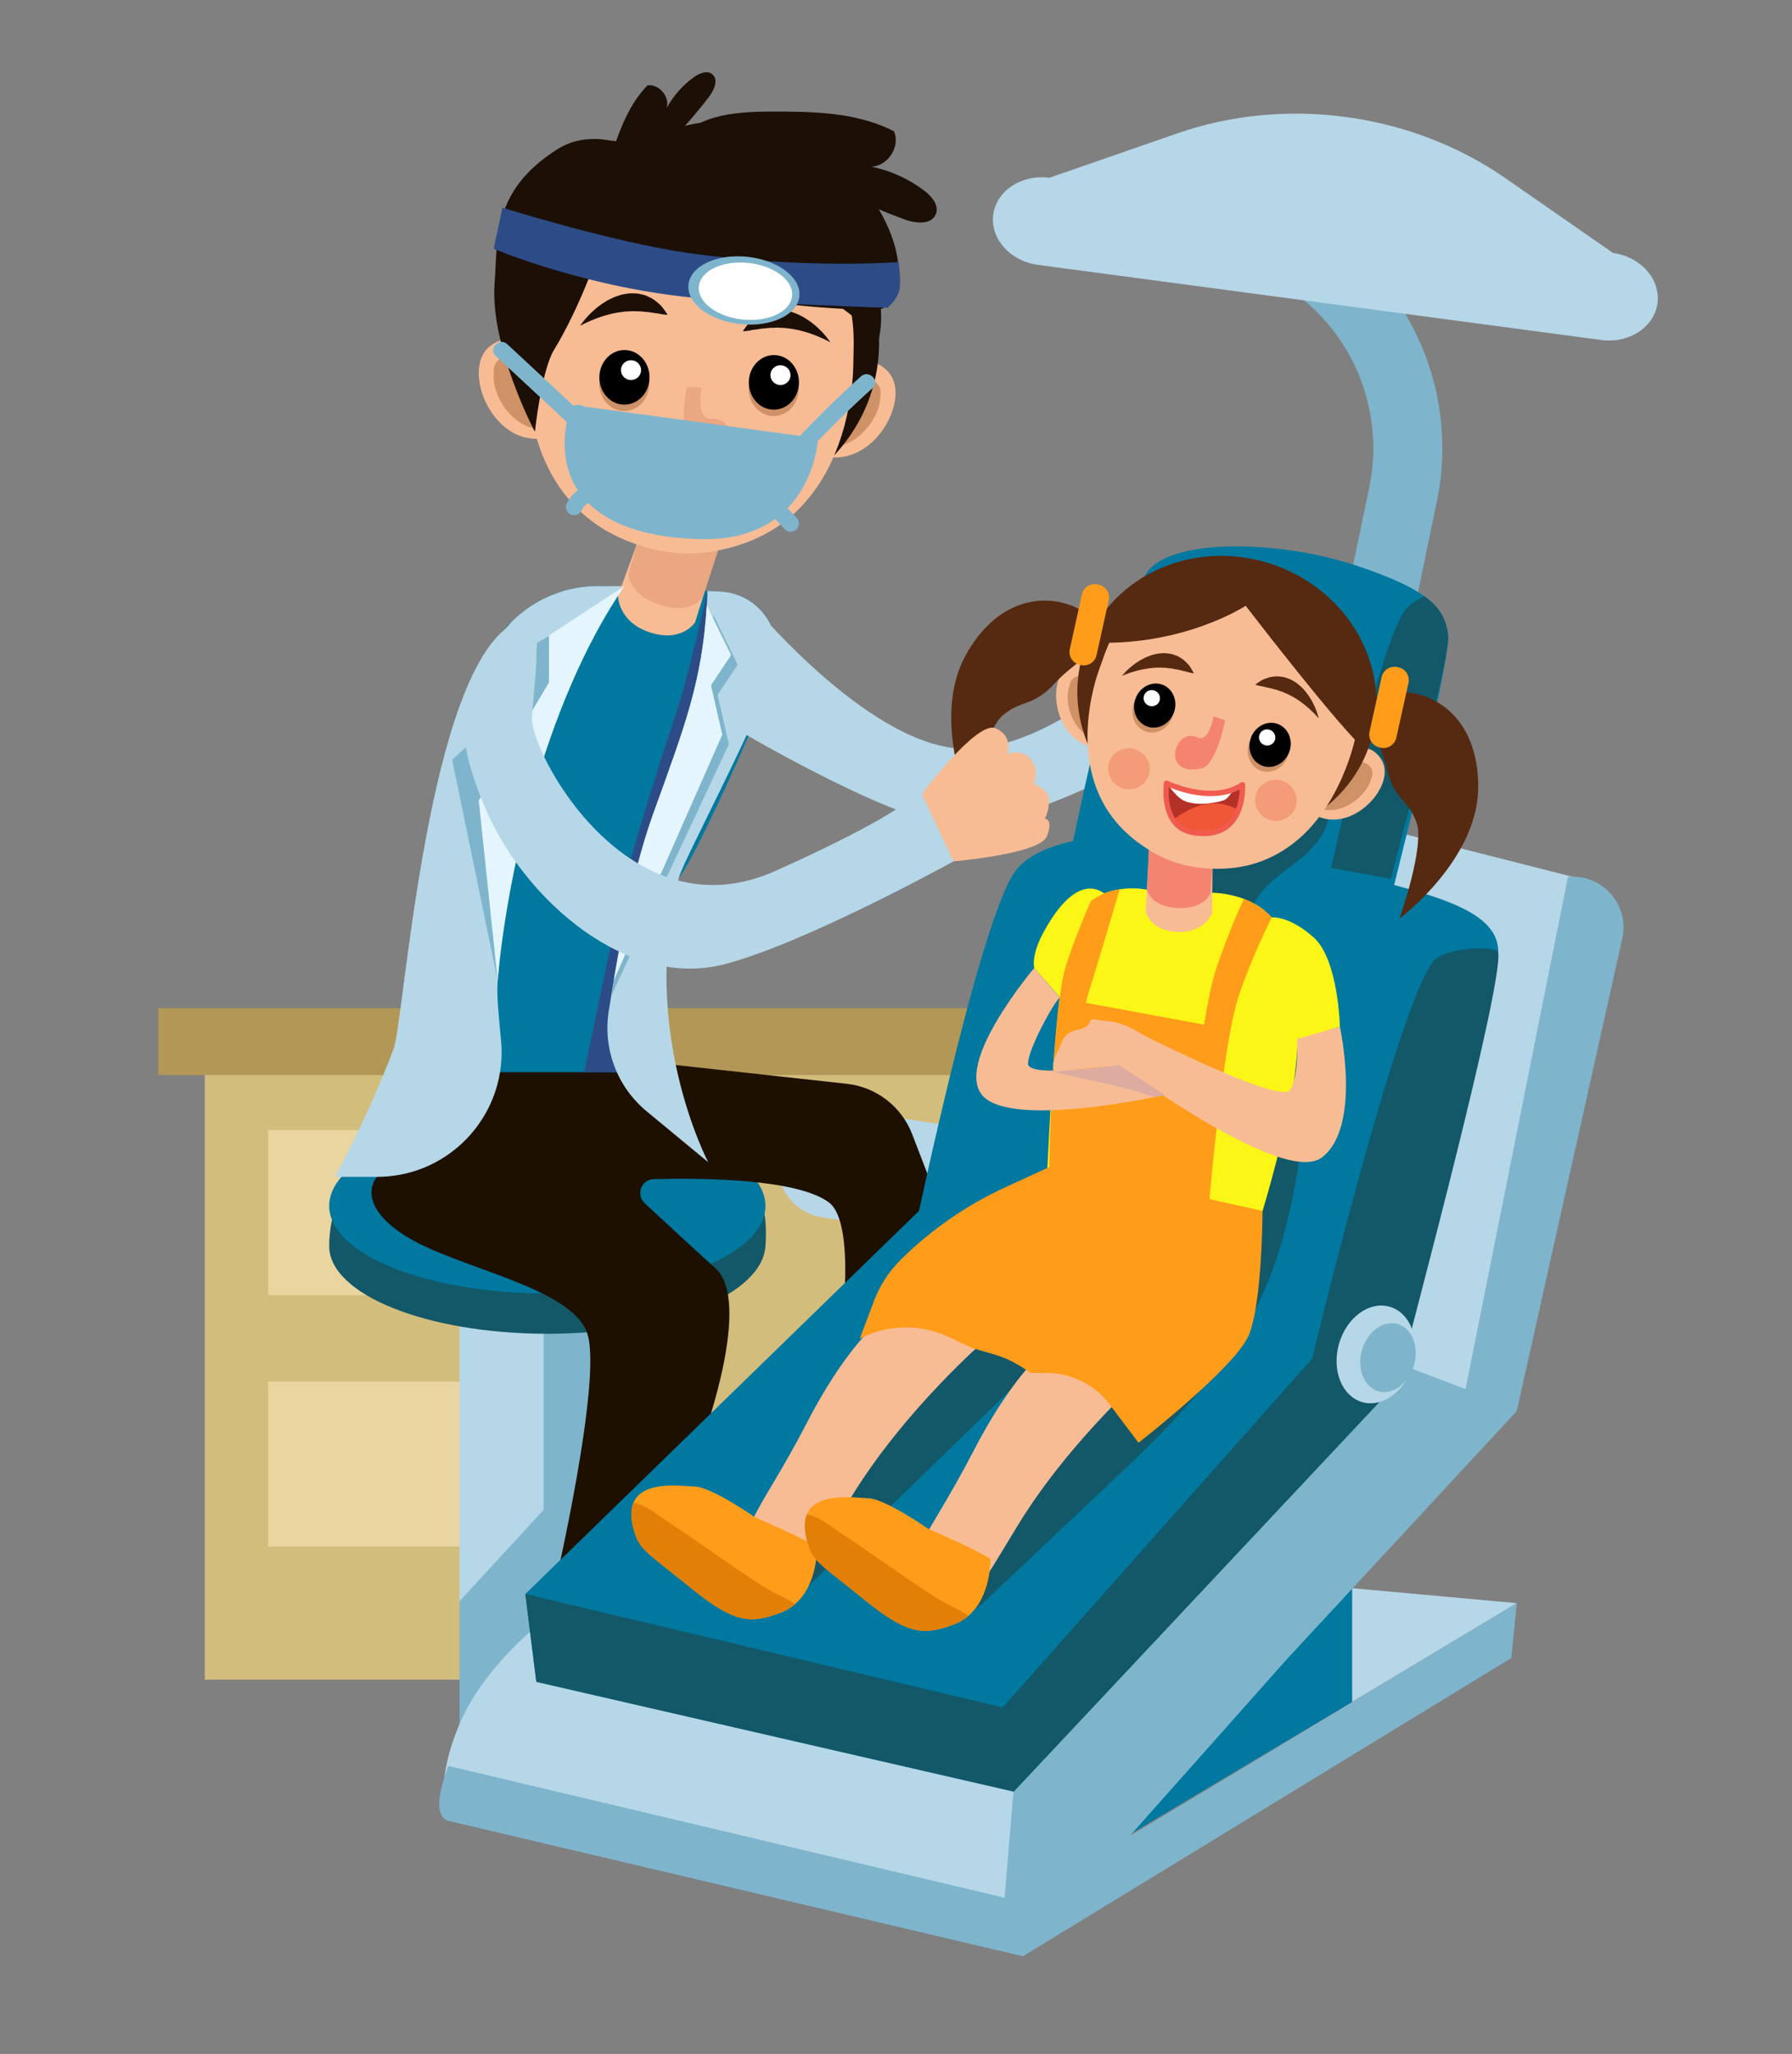 <?xml version="1.0" encoding="utf-8"?>
<!-- Generator: Adobe Illustrator 23.1.1, SVG Export Plug-In . SVG Version: 6.00 Build 0)  -->
<svg version="1.1" xmlns="http://www.w3.org/2000/svg" xmlns:xlink="http://www.w3.org/1999/xlink" x="0px" y="0px"
	 viewBox="0 0 342.154 392.097" style="enable-background:new 0 0 342.154 392.097;" xml:space="preserve">
<rect x="0" y="0" width="342.154" height="392.097" fill="#808080" stroke="none"/>
<style type="text/css">
	.st0{fill:#D3BD7D;}
	.st1{fill:#EAD5A0;}
	.st2{fill:#B29756;}
	.st3{fill:#7EB5CC;}
	.st4{fill:#B6D7E7;}
	.st5{fill:#00789F;}
	.st6{fill:#135868;}
	.st7{fill:#1D1001;}
	.st8{fill:#2D4C87;}
	.st9{fill:#F8BC95;}
	.st10{fill:#CF9166;}
	.st11{fill:#EAA781;}
	.st12{fill:#1C0F06;}
	.st13{fill:#FFFFFF;}
	.st14{fill:#E4F5FD;}
	.st15{fill:#FCF617;}
	.st16{fill:#F48470;}
	.st17{fill:#562911;}
	.st18{fill:#B43128;}
	.st19{fill:#F05736;}
	.st20{fill:#F05B4E;}
	.st21{fill:#F49B77;}
	.st22{fill:#FF9C1A;}
	.st23{fill:#DDAB9F;}
	.st24{fill:#E27F07;}
</style>
<g id="BACKGROUND">
</g>
<g id="OBJECTS">
	<g>
		<g id="XMLID_131_">
			<rect id="XMLID_126_" x="39.095" y="194.65" class="st0" width="190" height="126"/>
			<rect id="XMLID_128_" x="51.193" y="215.74" class="st1" width="67.497" height="31.498"/>
			<rect id="XMLID_133_" x="51.193" y="263.738" class="st1" width="67.497" height="31.498"/>
			<rect id="XMLID_130_" x="30.194" y="192.457" class="st2" width="198.902" height="12.775"/>
		</g>
		<g id="XMLID_124_">
			<g id="XMLID_123_">
				<path id="XMLID_125_" class="st3" d="M260.695,162.979c0.031-0.258,0.028-0.445,0.028-0.557h-13.176
					c0-1.158,0-2.6,13.898-69.415c2.106-10.122-0.177-20.721-6.261-29.08
					c-6.084-8.358-15.468-13.786-25.747-14.893l-13.652-1.47l1.41-13.101l13.652,1.47
					c13.969,1.504,26.723,8.882,34.99,20.239c8.268,11.358,11.37,25.762,8.509,39.517
					C262.469,152.783,260.843,161.767,260.695,162.979z"/>
			</g>
			<g id="XMLID_222_">
				<polygon id="XMLID_224_" class="st4" points="243.499,301.852 289.601,306.043 258.168,324.903 				"/>
				<polygon id="XMLID_223_" class="st5" points="258.168,300.804 258.168,324.903 208.922,354.24 				"/>
				<path id="XMLID_174_" class="st4" d="M242.943,245.409l-85.942-13.016
					c-5.438-0.824-9.213-5.947-8.39-11.385l0.143-0.945
					c0.824-5.438,5.947-9.213,11.385-8.39l85.942,13.016
					c5.438,0.824,9.213,5.947,8.39,11.385l-0.143,0.945
					C253.504,242.457,248.38,246.232,242.943,245.409z"/>
				<g id="XMLID_221_">
					<g id="XMLID_99_">
						<g id="XMLID_173_">
							<g id="XMLID_201_">
								<rect id="XMLID_198_" x="87.73" y="244.922" class="st4" width="34.227" height="88.712"/>
								<polygon id="XMLID_199_" class="st3" points="121.957,333.634 87.73,342.016 87.73,305.693 
									103.796,288.231 103.796,244.922 121.957,244.922 								"/>
								<g id="XMLID_200_">
									<g id="XMLID_195_">
										<path id="XMLID_96_" class="st6" d="M146.152,237.895c-0.642,9.213-18.646,16.723-41.647,16.723
											s-41.647-7.487-41.647-16.723c0-9.236,5.314-26.502,41.647-16.723
											C126.715,227.151,147.802,214.187,146.152,237.895z"/>
										<ellipse id="XMLID_197_" class="st5" cx="104.505" cy="230.212" rx="41.647" ry="16.723"/>
									</g>
									<g id="XMLID_93_">
										<path id="XMLID_89_" class="st7" d="M82.142,208.599l-10.174,16.062c0,0-4.495,4.893,5.284,11.18
											c9.779,6.287,32.132,9.779,34.926,18.86c2.794,9.081-6.287,48.198-6.287,48.198
											l28.639-29.338c0,0,9.081-25.147,2.095-31.433c-4.102-3.692-9.651-8.83-13.531-12.442
											c-1.741-1.62-0.636-4.529,1.741-4.59c9.64-0.247,27.445-0.041,33.444,4.459
											c4.505,3.379,2.794,19.558,2.794,19.558l20.257-13.97l-7.16-18.617
											c-2.038-5.297-6.862-9.014-12.504-9.632l-41.805-4.581l-32.83-2.096L82.142,208.599z"/>
										<g id="XMLID_17_">
											<g id="XMLID_145_">
												<g id="XMLID_136_">
													<g id="XMLID_32_">
														<g id="XMLID_2_">
															<path id="XMLID_186_" class="st5" d="M147.995,126.736c-1.907,8.372-3.521,9.734-4.38,12.007
																c-1.593,4.191-11.536,26.121-13.967,28.741
																c-2.441,2.619-6.15,37.196-6.15,37.196H74.818c0,0,7.114-2.756,7.324-5.511
																c1.98-5.176,1.467-8.979,2.619-14.145c4.348-19.562,7.796-60.342,11.452-64.721
																c0.555-0.671,1.142-1.299,1.76-1.897c0.618-0.597,1.268-1.152,1.938-1.666
																c1.844-1.425,3.877-2.556,6.035-3.363c0.22-0.084,0.44-0.168,0.66-0.241
																c0.932-0.325,1.875-0.587,2.839-0.775c0.597-0.126,1.194-0.23,1.802-0.293
																c1.289-0.178,2.609-0.23,3.929-0.168l3.898,0.178l18.389,0.838
																C144.516,113.241,149.556,119.853,147.995,126.736z"/>
															<path id="XMLID_5_" class="st8" d="M135.058,112.806L135.058,112.806
																c0,0-3.372,15.654-6.265,24.298c-2.893,8.644-6.837,21.217-8.794,28.552
																c-1.957,7.334-8.449,39.03-8.449,39.03h9.203l7.636-46.706l10.973-25.853
																l1.47-16.062L135.058,112.806z"/>
															<path id="XMLID_187_" class="st4" d="M119.223,111.879
																c-0.052,0.063-0.105,0.126-0.147,0.199c-1.394,1.813-4.264,5.951-5.417,7.649
																c-15.853,23.177-17.047,49.151-18.64,67.456v0.01
																c-0.23,2.714,0.22,6.852,0.65,11.442c0.199,2.064,0.115,4.097-0.199,6.046
																c-1.813,11.232-11.547,19.981-23.502,19.981h-7.984c0,0,6.171-11.253,11.148-24.361
																c1.98-5.176,5.962-67.141,21.081-79.998c0.663-0.564,1.142-1.299,1.76-1.897
																c0.618-0.587,1.268-1.152,1.938-1.666c1.844-1.425,3.877-2.556,6.035-3.363
																c0.22-0.084,0.44-0.168,0.66-0.241c0.932-0.325,1.875-0.587,2.839-0.775
																c0.597-0.126,1.194-0.23,1.802-0.293c1.289-0.178,2.609-0.23,3.929-0.168
																L119.223,111.879z"/>
															<path id="XMLID_4_" class="st3" d="M114.079,116.065l-0.419,3.657
																c-15.853,23.177-17.044,49.161-18.637,67.466l-8.69-42.154l15.052-13.693
																l1.174-8.623L114.079,116.065z"/>
															<path id="XMLID_29_" class="st4" d="M147.988,126.731
																c-1.897,8.382-17.436,37.295-18.347,40.759
																c-7.684,29.235,5.588,54.381,5.588,54.381l-11.762-9.722
																c-5.619-4.645-8.377-11.907-7.239-19.108c0.305-1.931,0.622-3.887,0.954-5.854
																c1.865-11.075,4.191-22.548,7.607-32.02
																c6.056-16.775,9.262-25.084,10.163-39.606c0.052-0.66,0.084-1.341,0.115-2.033
																c0.01-0.251,0-0.492-0.01-0.723l2.41,0.115
																C144.52,113.236,149.559,119.858,147.988,126.731z"/>
															<path id="XMLID_16_" class="st4" d="M134.224,122.994l8.722-8.376
																c0,0,22.309,27.354,40.47,28.297c18.161,0.943,38.768-21.06,38.768-21.06
																l12.224,12.993c0,0-33.878,24.144-53.807,22.345
																c-11.202-1.011-39.769-17.867-39.769-17.867L134.224,122.994z"/>
															<path id="XMLID_13_" class="st3" d="M137.007,132.651l2.158,9.43l-22.464,48.016
																c1.865-11.075,5.93-23.624,9.345-33.096
																c6.056-16.775,9.262-25.084,10.164-39.606l4.642,9.493L137.007,132.651z"/>
															<g id="XMLID_18_">
																<g id="XMLID_6_">
																	<g id="XMLID_215_">
																		<g id="XMLID_8_">
																			<g id="XMLID_9_">
																				<g id="XMLID_11_">
																					<g id="XMLID_12_">
																						<g id="XMLID_71_">
																							<g id="XMLID_162_">
																								<path id="XMLID_165_" class="st9" d="M104.455,69.473c0,0-5.249-7.859-10.936-3.362
																									c-5.688,4.497,0.831,20.115,11.3,17.319L104.455,69.473z"/>
																								<path id="XMLID_164_" class="st10" d="M104.592,74.763l0.189,7.185
																									c-8.947,0.94-13.088-11.724-8.902-13.132
																									C99.264,67.677,103.026,72.289,104.592,74.763z"/>
																								<path id="XMLID_163_" class="st10" d="M94.271,71.258c0,0,0.021-0.053,0.055-0.154
																									c0.035-0.101,0.094-0.242,0.166-0.418
																									c0.157-0.343,0.422-0.839,0.882-1.174
																									c0.115-0.085,0.246-0.149,0.379-0.202c0.07-0.024,0.137-0.05,0.215-0.069
																									l0.052-0.015l0.003-0.001c-0.039,0.013-0.008,0.004-0.015,0.006
																									l0.007-0.002l0.021-0.003l0.033-0.006l0.143-0.027
																									c0.103-0.024,0.18-0.028,0.255-0.035
																									c0.074-0.008,0.157-0.012,0.25-0.011
																									c0.085-0.001,0.174-0,0.26,0.009
																									c0.091,0.006,0.18,0.008,0.271,0.028
																									c0.72,0.104,1.467,0.443,2.17,0.889c0.357,0.218,0.695,0.473,1.028,0.73
																									c0.327,0.261,0.649,0.53,0.952,0.8
																									c0.607,0.544,1.153,1.086,1.628,1.553
																									c0.942,0.965,1.569,1.607,1.569,1.607s-0.072-0.216-0.234-0.58
																									c-0.166-0.362-0.419-0.872-0.78-1.45
																									c-0.183-0.288-0.384-0.601-0.622-0.915
																									c-0.236-0.316-0.499-0.641-0.79-0.962
																									c-0.586-0.64-1.278-1.28-2.092-1.794
																									c-0.41-0.254-0.843-0.481-1.305-0.646
																									c-0.461-0.167-0.951-0.273-1.434-0.29
																									c-0.12-0.007-0.239-0.004-0.361,0.002
																									c-0.118-0.001-0.235,0.017-0.351,0.034
																									c-0.113,0.013-0.231,0.038-0.35,0.069
																									c-0.121,0.029-0.235,0.058-0.315,0.094l-0.139,0.053l-0.085,0.032
																									l-0.079,0.036c-0.104,0.044-0.199,0.1-0.292,0.158
																									c-0.18,0.123-0.339,0.26-0.467,0.407c-0.266,0.29-0.41,0.611-0.5,0.89
																									c-0.094,0.278-0.12,0.528-0.137,0.728
																									c-0.015,0.2-0.005,0.361,0.001,0.467
																									C94.266,71.203,94.271,71.258,94.271,71.258z"/>
																							</g>
																							<g id="XMLID_158_">
																								<path id="XMLID_161_" class="st9" d="M158.191,72.817c0,0,6.181-7.147,11.266-1.979
																									c5.089,5.167-3.318,19.856-13.36,15.784L158.191,72.817z"/>
																								<path id="XMLID_160_" class="st10" d="M157.398,78.05l-1.076,7.105
																									c8.758,2.044,14.438-10.009,10.458-11.925
																									C163.564,71.68,159.258,75.788,157.398,78.05z"/>
																								<path id="XMLID_159_" class="st10" d="M168.073,75.852c0,0-0.012-0.054-0.035-0.158
																									c-0.022-0.105-0.061-0.252-0.113-0.437
																									c-0.11-0.362-0.312-0.886-0.73-1.276
																									c-0.101-0.097-0.22-0.177-0.351-0.248
																									c-0.067-0.03-0.13-0.068-0.2-0.092l-0.055-0.021l-0.003-0.002
																									c0.04,0.017,0.008,0.002,0.015,0.005l-0.007-0l-0.017-0.007
																									l-0.033-0.012l-0.14-0.044c-0.096-0.036-0.175-0.049-0.249-0.065
																									c-0.073-0.02-0.154-0.033-0.245-0.043c-0.086-0.012-0.171-0.02-0.26-0.023
																									c-0.089-0.006-0.177-0.011-0.269-0.004
																									c-0.727,0.011-1.513,0.255-2.266,0.611
																									c-0.379,0.174-0.748,0.383-1.11,0.599
																									c-0.357,0.219-0.709,0.444-1.044,0.677
																									c-0.669,0.463-1.279,0.932-1.808,1.337
																									c-1.054,0.841-1.755,1.401-1.755,1.401s0.099-0.207,0.306-0.546
																									c0.204-0.338,0.521-0.815,0.954-1.344
																									c0.216-0.262,0.456-0.548,0.73-0.829
																									c0.274-0.284,0.572-0.574,0.902-0.857
																									c0.659-0.561,1.425-1.11,2.297-1.522
																									c0.435-0.2,0.899-0.371,1.378-0.478
																									c0.478-0.108,0.974-0.153,1.456-0.111
																									c0.123,0.008,0.241,0.027,0.358,0.048
																									c0.119,0.014,0.231,0.043,0.347,0.077
																									c0.109,0.026,0.222,0.065,0.338,0.112
																									c0.115,0.043,0.224,0.086,0.302,0.134l0.129,0.065l0.081,0.043
																									l0.074,0.046c0.098,0.057,0.188,0.125,0.273,0.195
																									c0.161,0.144,0.302,0.298,0.414,0.461
																									c0.226,0.322,0.329,0.658,0.383,0.943
																									c0.059,0.288,0.054,0.54,0.046,0.742
																									c-0.01,0.202-0.04,0.359-0.059,0.463
																									C168.085,75.796,168.073,75.852,168.073,75.852z"/>
																							</g>
																							<path id="XMLID_157_" class="st9" d="M125.821,92.259l13.778,4.754
																								c-0.235,0.751-7.715,24.312-6.866,21.775c0,0-2.497,3.953-8.643,1.939
																								c-6.146-2.017-6.103-7.031-6.103-7.031
																								C118.079,113.596,125.821,92.259,125.821,92.259z"/>
																							<path id="XMLID_156_" class="st11" d="M122.997,99.439l14.541,4.395
																								c0,0-3.407,10.116-3.356,10.134c0,0-2.12,3.485-8.266,1.471
																								c-6.146-2.017-5.915-6.085-5.915-6.085
																								C120.092,109.252,122.997,99.439,122.997,99.439z"/>
																							<path id="XMLID_155_" class="st10" d="M123.207,98.045l14.548,0.904
																								c0,0,0.003,2.921,0.017,5.407c0.004,0.36-4.216,0.732-4.674,0.776
																								c-3.596,0.343-7.075-0.333-10.485-1.43
																								C122.884,101.176,123.207,98.045,123.207,98.045z"/>
																							<path id="XMLID_154_" class="st12" d="M97.474,63.011
																								c-1.13,18.14,13.696,33.828,33.112,35.037
																								c19.416,1.209,36.071-12.521,37.201-30.663
																								c1.13-18.143-13.694-33.83-33.113-35.039
																								C115.258,31.138,98.602,44.866,97.474,63.011z"/>
																							<path id="XMLID_153_" class="st9" d="M101.24,62.797
																								c0.98-10.085,5.92-19.357,16.15-22.658
																								c5.203-1.681,10.812-1.865,16.241-1.438
																								c5.363,0.421,11.059,1.125,15.984,3.384
																								c8.823,4.049,13.008,12.536,13.354,21.823
																								c0.035,0.911,0.038,1.821,0.011,2.731
																								c-0.056,2.087-0.024,4.147-0.231,6.232
																								c-0.466,4.687-1.508,9.353-3.317,13.718
																								c-2.196,5.297-5.611,10.126-10.353,13.512
																								c-2.693,1.925-5.743,3.336-8.941,4.246
																								c-5.279,1.498-10.235,1.794-15.575,0.463
																								c-3.619-0.901-7.114-2.32-10.214-4.374
																								c-5.141-3.404-8.84-8.427-10.99-14.104
																								c-1.806-4.776-2.584-9.9-2.671-14.977
																								c-0.048-2.78,0.074-5.595,0.515-8.34
																								C101.216,62.942,101.232,62.871,101.24,62.797z"/>
																							<path id="XMLID_152_" class="st10" d="M123.987,73.372
																								c-0.067,2.878-2.265,5.16-4.908,5.096
																								c-2.645-0.063-4.734-2.45-4.669-5.329
																								c0.067-2.88,2.263-5.16,4.908-5.096
																								C121.963,68.105,124.052,70.492,123.987,73.372z"/>
																							<path id="XMLID_149_" d="M124.015,72.153c-0.064,2.88-2.263,5.16-4.907,5.097
																								c-2.646-0.063-4.735-2.449-4.669-5.328
																								c0.064-2.878,2.261-5.163,4.907-5.099
																								C121.989,66.889,124.081,69.275,124.015,72.153z"/>
																							<path id="XMLID_148_" class="st13" d="M122.404,70.702
																								c-0.024,1.043-0.904,1.867-1.963,1.841
																								c-1.062-0.025-1.903-0.889-1.878-1.934
																								c0.024-1.042,0.904-1.866,1.964-1.84
																								C121.586,68.792,122.427,69.659,122.404,70.702z"/>
																							<path id="XMLID_147_" class="st10" d="M152.523,74.329
																								c-0.066,2.88-2.263,5.162-4.907,5.097
																								c-2.646-0.063-4.735-2.451-4.669-5.328
																								c0.065-2.878,2.261-5.162,4.907-5.097
																								C150.497,69.065,152.589,71.449,152.523,74.329z"/>
																							<path id="XMLID_144_" d="M152.55,73.111c-0.064,2.88-2.264,5.16-4.907,5.097
																								c-2.646-0.065-4.735-2.449-4.669-5.33
																								c0.064-2.877,2.263-5.161,4.907-5.096
																								C150.525,67.847,152.617,70.234,152.55,73.111z"/>
																							<path id="XMLID_143_" class="st13" d="M150.939,71.661
																								c-0.025,1.041-0.902,1.867-1.963,1.841
																								c-1.062-0.025-1.903-0.891-1.88-1.936c0.025-1.041,0.903-1.867,1.966-1.841
																								C150.122,69.752,150.963,70.617,150.939,71.661z"/>
																							<path id="XMLID_142_" class="st11" d="M133.955,73.978c0,0-1.161,6.263,1.85,5.956
																								c5.83-0.588,4.945,11.749-3.411,6.522
																								c-3.155-1.971-1.292-12.601-1.292-12.601L133.955,73.978z"/>
																							<path id="XMLID_51_" class="st3" d="M111.546,77.609
																								c-0.405-0.28-0.991-0.398-1.545-0.294
																								c-0.551,0.096-0.977,0.393-1.122,0.776
																								c-0.145,0.39-3.107,8.591,1.46,15.523
																								c-0.996,0.656-1.745,1.602-2.218,2.767
																								c-0.31,0.764,0.336,1.76,1.098,1.933
																								c0.911,0.208,1.601-0.28,1.933-1.098
																								c-0.1,0.247,0.038-0.054,0.063-0.1
																								c0.051-0.093,0.108-0.182,0.166-0.27
																								c0.026-0.036,0.076-0.105,0.11-0.142
																								c0.084-0.093,0.175-0.177,0.263-0.267c0.027-0.027,0.054-0.052,0.074-0.07
																								c0.087-0.063,0.177-0.122,0.268-0.177
																								c0.083-0.049,0.169-0.093,0.255-0.137
																								c0.14,0.139,0.275,0.278,0.423,0.415
																								c4.358,4.013,11.367,6.19,20.835,6.455
																								c1.097,0.029,2.127,0.006,3.119-0.062c4.872-0.335,8.521-1.805,11.261-3.784
																								c0.625,0.661,1.25,1.323,1.875,1.984c0.583,0.617,1.634,0.588,2.223,0
																								c0.616-0.616,0.585-1.604,0-2.223c-0.573-0.607-1.147-1.213-1.72-1.82
																								c4.987-5.134,5.706-11.886,5.776-12.806
																								c3.374-3.5,6.851-6.894,10.47-10.143
																								c1.508-1.354-0.721-3.571-2.223-2.223
																								c-4.045,3.632-7.937,7.421-11.677,11.367"/>
																							<path id="XMLID_121_" class="st12" d="M110.761,62.205c0,0,0.257-0.408,0.746-1.01
																								c0.246-0.285,0.547-0.669,0.896-1.02c0.352-0.371,0.757-0.749,1.198-1.138
																								c0.441-0.379,0.926-0.749,1.441-1.095c0.515-0.33,1.059-0.684,1.614-0.925
																								c0.56-0.299,1.129-0.49,1.704-0.669c0.581-0.196,1.143-0.23,1.717-0.339
																								c0.556-0.015,1.107-0.022,1.639,0.028c0.52,0.086,1.025,0.204,1.501,0.343
																								c0.459,0.193,0.894,0.405,1.301,0.616c0.4,0.221,0.741,0.54,1.067,0.794
																								c0.319,0.272,0.611,0.516,0.833,0.818c0.23,0.284,0.423,0.553,0.577,0.767
																								c0.315,0.437,0.473,0.722,0.473,0.722s-0.28,0.002-0.733-0.063
																								c-0.227-0.031-0.503-0.064-0.808-0.13
																								c-0.297-0.083-0.652-0.104-1.034-0.154
																								c-0.379-0.036-0.768-0.147-1.205-0.178
																								c-0.434-0.029-0.883-0.064-1.342-0.131
																								c-0.475-0.006-0.966,0-1.451-0.042
																								c-0.499,0.023-1.002,0.052-1.511,0.075
																								c-0.256,0.032-0.512,0.065-0.768,0.098
																								c-0.254,0.034-0.503,0.038-0.766,0.112
																								c-0.256,0.06-0.509,0.103-0.757,0.142c-0.251,0.034-0.506,0.133-0.75,0.187
																								c-0.494,0.104-0.977,0.272-1.442,0.412
																								c-0.228,0.051-0.455,0.169-0.673,0.237
																								c-0.221,0.077-0.435,0.143-0.639,0.235
																								c-0.411,0.167-0.794,0.316-1.134,0.475
																								c-0.345,0.144-0.645,0.302-0.893,0.417c-0.25,0.138-0.453,0.22-0.589,0.301
																								C110.836,62.162,110.761,62.205,110.761,62.205z"/>
																							<path id="XMLID_21_" class="st12" d="M158.554,65.349c0,0-0.257-0.408-0.746-1.01
																								c-0.246-0.285-0.546-0.669-0.896-1.02
																								c-0.352-0.371-0.757-0.749-1.198-1.138c-0.441-0.38-0.926-0.749-1.441-1.095
																								c-0.515-0.33-1.059-0.684-1.614-0.925
																								c-0.56-0.3-1.129-0.49-1.704-0.669
																								c-0.581-0.196-1.143-0.23-1.717-0.339
																								c-0.556-0.015-1.107-0.022-1.639,0.028
																								c-0.521,0.087-1.025,0.204-1.501,0.343c-0.459,0.193-0.894,0.405-1.301,0.616
																								c-0.4,0.221-0.741,0.54-1.067,0.794
																								c-0.319,0.272-0.611,0.516-0.833,0.818
																								c-0.23,0.284-0.423,0.553-0.577,0.767
																								c-0.315,0.437-0.472,0.722-0.472,0.722s0.28,0.002,0.733-0.063
																								c0.227-0.031,0.503-0.064,0.808-0.13
																								c0.297-0.083,0.652-0.104,1.034-0.154
																								c0.379-0.036,0.768-0.147,1.205-0.178
																								c0.434-0.029,0.883-0.064,1.342-0.131
																								c0.474-0.006,0.966,0,1.451-0.042c0.499,0.023,1.002,0.052,1.511,0.075
																								c0.257,0.032,0.512,0.065,0.769,0.098
																								c0.254,0.034,0.503,0.039,0.766,0.112
																								c0.255,0.06,0.509,0.103,0.757,0.142
																								c0.251,0.034,0.506,0.133,0.75,0.187c0.494,0.104,0.977,0.272,1.442,0.412
																								c0.228,0.052,0.455,0.169,0.673,0.237
																								c0.221,0.077,0.435,0.143,0.639,0.235
																								c0.411,0.167,0.794,0.316,1.134,0.475
																								c0.345,0.145,0.646,0.302,0.893,0.418c0.25,0.138,0.453,0.22,0.589,0.301
																								C158.479,65.305,158.554,65.349,158.554,65.349z"/>
																							<g id="XMLID_92_">
																								<path id="XMLID_95_" class="st10" d="M100.696,63.088c0,0-0.259-3.936,0.092-8.989
																									C100.502,59.245,100.696,63.088,100.696,63.088z"/>
																							</g>
																							<path id="XMLID_60_" class="st12" d="M117.306,42.471c0,0-8.96,18.321-18.096,22.251
																								c-0.022-1.97,1.435-8.943,1.7-12.467
																								c6.51-11.199,18.77-18.618,32.598-18.631l0.004-0.057
																								c0.18,0.019,0.353,0.042,0.535,0.063
																								c0.175,0.001,0.356,0,0.534,0.004l-0.004,0.057
																								c13.72,1.724,11.395-17.753,30.644,9.489
																								c4.223,15.75,2.866,19.582,2.606,21.542
																								C146.537,44.443,117.306,42.471,117.306,42.471z"/>
																						</g>
																					</g>
																				</g>
																			</g>
																		</g>
																	</g>
																	<path id="XMLID_7_" class="st12" d="M126.148,52.131
																		c13.272,5.588,30.921,6.985,41.213,6.985c4.191,0,7.185-9.157-0.699-20.956
																		c-6.423-9.612-5.469-13.594-27.121-14.922
																		c-6.922-0.424-11.622,1.592-14.587,2.747c-2.803,1.092-5.858,1.277-8.825,0.778
																		c-2.766-0.465-6.395-0.392-9.8,1.782c-12.48,7.971-11.259,17.229-11.894,25.552
																		c-0.917,12.013,7.693,28.337,7.693,28.337s1.264-11.714,3.638-15.613
																		c5.18-8.507,8.671-19.102,8.671-19.102L126.148,52.131z"/>
																</g>
															</g>
															<path id="XMLID_26_" class="st14" d="M119.227,111.88L119.227,111.88
																c-15.853,23.177-22.611,57.003-24.204,75.308l-3.615-34.367l13.412-22.527v-8.99
																L119.227,111.88z"/>
															<path id="XMLID_22_" class="st14" d="M135.75,130.818l2.158,9.43l-20.725,46.94
																c1.865-11.075,4.191-22.548,7.607-32.02
																c6.056-16.775,9.262-25.084,10.163-39.606l4.642,9.493L135.75,130.818z"/>
														</g>
													</g>
												</g>
											</g>
											<path id="XMLID_3_" class="st12" d="M151.882,32.043c6.6,3.864,13.539,7.151,20.71,9.81
												c2.151,0.797,5.256,1.152,6.097-0.982c0.656-1.664-0.78-3.387-2.204-4.469
												c-2.984-2.269-6.485-3.853-10.159-4.597c3.173-0.012,5.652-3.843,4.363-6.743
												c-7.274-3.737-15.815-3.788-23.992-3.758c-6.666,0.025-14.605,0.76-17.839,6.589
												c9.124,1.715,18.247,3.43,27.371,5.144"/>
											<path id="XMLID_53_" class="st12" d="M124.453,30.435c3.98-3.656,7.639-7.661,10.923-11.954
												c0.985-1.287,1.868-3.311,0.602-4.322c-0.988-0.788-2.449-0.176-3.476,0.561
												c-2.152,1.545-3.948,3.581-5.213,5.908c0.65-2.146-1.424-4.615-3.649-4.346
												c-4.033,4.138-5.84,9.896-7.516,15.426c-1.366,4.508-2.517,10.023,0.75,13.416
												c3.051-5.807,6.102-11.614,9.153-17.421"/>
										</g>
									</g>
								</g>
							</g>
							<g id="XMLID_172_">
								<path id="XMLID_170_" class="st4" d="M103.97,309.186c0,0-1.043,0.783-2.632,2.188
									c-3.611,3.195-10.038,9.609-13.434,17.371c-4.89,11.176-2.794,17.463-2.794,17.463
									l109.667,25.845l50.293-56.58l44.007-47.499l16.291-85.074
									c1.444-7.542,3.719-13.247-3.718-15.163l-39.815-10.129"/>
								<path id="XMLID_175_" class="st3" d="M299.381,167.387l-19.559,97.792l-14.669-5.588
									l-71.249,77.536l-2.096,25.147L85.634,337.127c-3.956,10.092,0,10.478,0,10.478
									l109.667,25.845l93.251-56.929l1.048-10.478l-73.893,44.45l29.887-33.623
									l44.007-47.499l20.146-90.199c1.435-6.427-3.809-12.389-10.367-11.785H299.381z"/>
								<g id="XMLID_74_">
									<path id="XMLID_192_" class="st5" d="M286.062,181.837c-0.114,6.642-15.756,68.647-18.695,80.19
										c-0.298,1.195-0.47,1.854-0.47,1.854l-93.295-23.934
										c0,0,13.195-64.278,20.33-73.744c7.135-9.466,36.917-8.357,56.904-1.641
										C266.917,169.966,286.235,171.761,286.062,181.837z"/>
									<polygon id="XMLID_196_" class="st5" points="266.896,263.88 193.552,342.013 102.399,321.061 
										100.303,304.296 177.835,228.853 251.798,257.939 									"/>
									<path id="XMLID_194_" class="st5" d="M276.482,121.137c0.553,3.943-7.369,36.215-10.99,50.594
										c-0.617,2.467-1.107,4.398-1.406,5.583c-0.21,0.844-0.325,1.305-0.325,1.305
										l-58.935-17.722c0,0,9.262-45.114,14.275-51.764
										c5.004-6.638,25.904-5.859,39.94-1.142c6.329,2.127,10.355,3.974,12.922,5.825
										c2.024,1.451,3.148,2.902,3.796,4.503C276.127,119.209,276.341,120.131,276.482,121.137
										z"/>
									<path id="XMLID_191_" class="st6" d="M276.482,121.137c0.553,3.943-7.288,32.268-10.909,46.647
										l-11.405-2.102c0,0,9.097-42.52,14.11-49.17c0.829-1.1,2.091-1.986,3.684-2.697
										c2.024,1.451,3.148,2.902,3.796,4.503C276.127,119.209,276.341,120.131,276.482,121.137
										z"/>
									<path id="XMLID_190_" class="st6" d="M286.062,181.837c0.923,6.578-16.572,71.799-19.512,83.342
										l-16.066-5.588c0,0,15.991-66.54,23.126-76.006
										C275.716,180.792,285.863,180.415,286.062,181.837z"/>
									<polygon id="XMLID_118_" class="st6" points="266.896,263.88 193.552,342.013 102.399,321.061 
										100.303,304.296 191.456,325.95 251.798,257.939 									"/>
								</g>
							</g>
							<path id="XMLID_75_" class="st6" d="M185.449,247.545c-10.167,11.666-20.333,23.333-30.5,34.999
								c-2.812,3.227-5.72,6.635-6.686,10.805c-0.967,4.17,0.741,9.297,4.789,10.69
								c13.588-13.192,27.176-26.385,40.765-39.577c3.327-3.23,7.22-6.686,11.851-6.467
								c-6.507,10.287-13.015,20.575-19.522,30.862c-3.794,5.998-7.711,12.379-7.92,19.474
								c2.85,2.516,7.187-0.176,9.951-2.786c7.534-7.112,15.069-14.223,22.603-21.335
								c11.42-10.779,23.096-21.906,29.821-36.096c5.795-12.23,7.519-25.929,9.168-39.362
								c-0.931,0,0.949-0.153,0.017-0.153c2.685-11.935-2.513-25.155-11.07-33.898
								c0.809-4.416,4.986-7.242,8.57-9.945c3.585-2.703,7.228-6.678,6.279-11.066
								c-0.774-3.58-4.596-5.908-8.259-5.927c-3.662-0.019-7.099,1.807-9.989,4.057
								c-11.955,9.309-16.26,25.177-19.725,39.927s-7.452,30.621-19.083,40.331
								c-5.953,4.97-14.423,9.486-14.194,17.238"/>
							<g id="XMLID_300_">
							</g>
							<path id="XMLID_28_" class="st3" d="M112.794,80.52c-5.313-4.938-10.626-9.876-15.938-14.815
								c-1.48-1.376-3.708,0.842-2.223,2.223c5.313,4.938,10.626,9.876,15.938,14.814
								C112.052,84.118,114.28,81.901,112.794,80.52z"/>
							<path id="XMLID_23_" class="st8" d="M94.262,47.484c0,0,18.265,7.791,40.269,9.537
								c12.23,0.971,34.926,1.746,34.926,1.746s1.972-1.617,2.306-3.617
								c0.309-1.855-0.21-5.115-0.21-5.115s-17.812,1.397-40.165-1.746
								c-14.18-1.994-35.459-8.639-35.459-8.639L94.262,47.484z"/>
							<path id="XMLID_20_" class="st3" d="M131.447,54.327c-0.376,3.549,4.062,6.928,9.912,7.548
								c5.85,0.62,10.898-1.754,11.274-5.303c0.376-3.549-4.062-6.928-9.912-7.548
								C136.87,48.404,131.823,50.778,131.447,54.327z"/>
							<path id="XMLID_127_" class="st13" d="M133.433,54.654c-0.316,2.982,3.414,5.822,8.331,6.343
								c4.917,0.521,9.159-1.474,9.475-4.457c0.316-2.982-3.414-5.822-8.331-6.343
								C137.992,49.676,133.749,51.671,133.433,54.654z"/>
							<g id="XMLID_138_">
								<g id="XMLID_110_">
									<path id="XMLID_120_" class="st9" d="M171.406,249.426c0,0-7.912,3.932-17.341,22.185
										c-9.429,18.253-15.266,21.894-8.263,26.553c7.003,4.66,6.311,4.757,16.626-12.209
										c10.315-16.966,26.054-30.462,26.054-30.462L171.406,249.426z"/>
									<path id="XMLID_129_" class="st9" d="M203.202,254.837c0,0-7.912,3.932-17.341,22.185
										c-9.429,18.253-15.266,21.894-8.263,26.553s6.311,4.757,16.626-12.209
										c10.315-16.966,26.054-30.462,26.054-30.462L203.202,254.837z"/>
									<path id="XMLID_52_" class="st13" d="M212.57,195.329c0.221,1.576-0.877,3.033-2.453,3.254
										c-1.576,0.221-3.033-0.877-3.254-2.453c-0.221-1.576,0.877-3.033,2.453-3.254
										C210.892,192.655,212.349,193.753,212.57,195.329z"/>
									<path id="XMLID_67_" class="st13" d="M231.602,199.005c0.221,1.576-0.877,3.033-2.453,3.254
										c-1.576,0.221-3.033-0.877-3.254-2.453c-0.221-1.576,0.877-3.033,2.453-3.254
										C229.924,196.331,231.381,197.429,231.602,199.005z"/>
									<g id="XMLID_90_">
										<g id="XMLID_117_">
											<g id="XMLID_114_">
												<g id="XMLID_108_">
													<g id="XMLID_101_">
														<g id="XMLID_98_">
															<g id="XMLID_94_">
																<path id="XMLID_68_" class="st15" d="M212.12,171.862c0,0-5.164-7.88-12.804,5.972
																	c-2.53,4.587-1.844,6.96-1.844,6.96l11.695,13.411l8.455-28.63
																	L212.12,171.862z"/>
																<path id="XMLID_109_" class="st15" d="M246.241,210.945
																	c-2.448,11.437-5.178,20.221-5.178,20.221l-41.344-1.646
																	c0,0,1.452-42.788,4.981-52.41c0.848-2.326,2.128-3.942,3.567-5.059
																	c1.743-1.378,3.719-2.012,5.502-2.287c2.88-0.431,5.24,0.083,5.24,0.083
																	l12.141,0.578c0,0,3.034-0.079,6.36,1.186c1.829,0.681,3.746,1.785,5.302,3.525
																	c0.863,0.978,1.624,2.151,2.175,3.578
																	C248.336,187.277,248.688,199.508,246.241,210.945z"/>
																<g id="XMLID_27_">
																	<g id="XMLID_31_">
																		<g id="XMLID_33_">
																			<g id="XMLID_34_">
																				<g id="XMLID_35_">
																					<g id="XMLID_36_">
																						<g id="XMLID_37_">
																							<g id="XMLID_38_">
																								<g id="XMLID_82_">
																									<path id="XMLID_85_" class="st9" d="M254.503,144.501c0,0,6.268-4.477,9.307,0.591
																										c3.039,5.069-6.435,15.094-13.609,9.943L254.503,144.501z"/>
																									<path id="XMLID_84_" class="st10" d="M252.873,148.495l-2.216,5.423
																										c6.549,3.297,13.359-5.162,10.574-7.443
																										C258.979,144.629,254.78,147.06,252.873,148.495z"/>
																									<path id="XMLID_83_" class="st10" d="M261.752,148.799c0,0-0.001-0.047,0.003-0.133
																										c0.002-0.087-0.002-0.212-0.006-0.367
																										c-0.021-0.307-0.079-0.761-0.333-1.149
																										c-0.063-0.098-0.145-0.185-0.231-0.264
																										c-0.046-0.039-0.09-0.078-0.144-0.114l-0.035-0.026l-0.002-0.002
																										c0.026,0.021,0.005,0.005,0.01,0.009l-0.005-0.004l-0.015-0.008
																										l-0.024-0.014l-0.101-0.062c-0.072-0.048-0.129-0.074-0.185-0.1
																										c-0.054-0.027-0.116-0.055-0.187-0.08
																										c-0.064-0.026-0.133-0.05-0.201-0.068
																										c-0.071-0.022-0.14-0.046-0.214-0.057
																										c-0.579-0.129-1.246-0.086-1.911,0.052
																										c-0.335,0.063-0.666,0.16-0.994,0.26
																										c-0.325,0.105-0.647,0.217-0.956,0.335
																										c-0.62,0.24-1.193,0.495-1.689,0.715
																										c-0.996,0.464-1.659,0.773-1.659,0.773s0.117-0.144,0.345-0.374
																										c0.231-0.228,0.571-0.544,1.013-0.88
																										c0.223-0.166,0.466-0.348,0.738-0.518
																										c0.271-0.173,0.566-0.345,0.88-0.505
																										c0.631-0.319,1.343-0.607,2.112-0.764
																										c0.386-0.075,0.782-0.123,1.181-0.116
																										c0.399,0.006,0.803,0.066,1.177,0.192
																										c0.094,0.029,0.184,0.066,0.275,0.106
																										c0.09,0.034,0.174,0.081,0.258,0.127
																										c0.082,0.043,0.165,0.095,0.247,0.153
																										c0.084,0.057,0.162,0.112,0.213,0.163l0.091,0.08l0.056,0.049
																										l0.05,0.05c0.067,0.064,0.123,0.134,0.177,0.205
																										c0.102,0.146,0.184,0.296,0.239,0.445
																										c0.119,0.298,0.137,0.584,0.125,0.823
																										c-0.008,0.239-0.06,0.437-0.105,0.594
																										c-0.046,0.157-0.101,0.276-0.135,0.356
																										C261.772,148.758,261.752,148.799,261.752,148.799z"/>
																								</g>
																								<g id="XMLID_76_">
																									<path id="XMLID_79_" class="st9" d="M212.574,131.551c0,0-2.651-7.231-8.018-4.758
																										c-5.37,2.471-3.198,16.093,5.632,15.886L212.574,131.551z"/>
																									<path id="XMLID_78_" class="st10" d="M211.67,135.769l-1.229,5.727
																										c-7.266-0.968-8.12-11.794-4.533-12.107
																										C208.806,129.135,210.904,133.509,211.67,135.769z"/>
																									<path id="XMLID_77_" class="st10" d="M204.166,131.014c0,0,0.025-0.038,0.073-0.11
																										c0.047-0.074,0.119-0.174,0.212-0.3c0.188-0.244,0.493-0.585,0.924-0.762
																										c0.104-0.045,0.219-0.071,0.339-0.087
																										c0.059-0.004,0.119-0.015,0.179-0.012l0.048-0l0.003-0
																										c-0.035,0.002-0.007-0.001-0.013-0.001l0.005,0.002l0.015-0
																										l0.029,0.001l0.119,0.007c0.084,0,0.148,0.013,0.209,0.022
																										c0.061,0.006,0.127,0.02,0.199,0.038
																										c0.069,0.015,0.136,0.034,0.205,0.057
																										c0.069,0.021,0.138,0.043,0.207,0.074c0.551,0.218,1.08,0.631,1.551,1.119
																										c0.239,0.242,0.46,0.508,0.674,0.777
																										c0.209,0.27,0.412,0.543,0.6,0.817
																										c0.376,0.546,0.706,1.079,0.992,1.541
																										c0.561,0.945,0.934,1.574,0.934,1.574s-0.016-0.187-0.076-0.505
																										c-0.058-0.316-0.163-0.771-0.34-1.299
																										c-0.089-0.262-0.189-0.549-0.318-0.843
																										c-0.127-0.295-0.271-0.602-0.44-0.913
																										c-0.34-0.618-0.766-1.257-1.312-1.822
																										c-0.274-0.278-0.578-0.542-0.912-0.762
																										c-0.333-0.22-0.699-0.398-1.078-0.505
																										c-0.096-0.03-0.191-0.049-0.287-0.067
																										c-0.095-0.024-0.189-0.034-0.287-0.041
																										c-0.091-0.012-0.188-0.015-0.29-0.013
																										c-0.1-0.001-0.196,0.001-0.269,0.015l-0.117,0.013l-0.074,0.01
																										l-0.069,0.013c-0.091,0.015-0.179,0.041-0.264,0.07
																										c-0.164,0.063-0.316,0.14-0.448,0.232
																										c-0.265,0.18-0.44,0.407-0.564,0.609
																										c-0.128,0.203-0.197,0.396-0.249,0.552
																										c-0.051,0.157-0.073,0.285-0.089,0.37
																										C204.173,130.969,204.166,131.014,204.166,131.014z"/>
																								</g>
																								<path id="XMLID_73_" class="st9" d="M231.644,155.708l-11.875-0.349
																									c-0.038,0.64-1.131,20.759-1.047,18.58c0,0,0.763,3.734,6.03,3.971
																									c5.267,0.235,6.68-3.599,6.68-3.599
																									C231.391,174.207,231.644,155.708,231.644,155.708z"/>
																								<path id="XMLID_72_" class="st16" d="M231.725,161.997l-12.353-0.844
																									c0,0-0.32,8.694-0.365,8.693c0,0,0.611,3.268,5.877,3.505
																									c5.267,0.235,6.265-2.933,6.265-2.933
																									C231.11,170.315,231.725,161.997,231.725,161.997z"/>
																								<path id="XMLID_70_" class="st10" d="M231.967,160.874l-11.351-3.507
																									c0,0-0.845,2.226-1.573,4.117c-0.107,0.273,3.003,1.774,3.339,1.939
																									c2.643,1.299,5.489,1.787,8.406,1.934
																									C231.311,163.353,231.967,160.874,231.967,160.874z"/>
																								<path id="XMLID_69_" class="st17" d="M261.689,141.588
																									c-4.371,14.154-20.198,21.838-35.348,17.159
																									c-15.15-4.679-23.887-19.949-19.515-34.105
																									c4.372-14.156,20.197-21.839,35.349-17.16
																									C257.324,112.161,266.063,127.43,261.689,141.588z"/>
																								<path id="XMLID_66_" class="st9" d="M258.88,140.339
																									c2.162-7.97,1.07-16.464-5.777-21.931
																									c-3.481-2.782-7.704-4.54-11.966-5.781
																									c-4.209-1.226-8.755-2.332-13.161-2.031
																									c-7.893,0.542-13.532,5.805-16.474,12.785
																									c-0.289,0.685-0.554,1.378-0.796,2.079
																									c-0.559,1.607-1.178,3.168-1.621,4.818
																									c-0.996,3.708-1.548,7.565-1.428,11.415
																									c0.146,4.672,1.357,9.338,3.995,13.286c1.497,2.244,3.416,4.2,5.591,5.816
																									c3.592,2.664,7.285,4.319,11.74,4.845
																									c3.019,0.357,6.092,0.284,9.047-0.388
																									c4.901-1.112,9.169-3.875,12.446-7.582
																									c2.754-3.12,4.825-6.802,6.356-10.647
																									c0.838-2.105,1.557-4.286,2.013-6.506
																									C258.856,140.457,258.864,140.397,258.88,140.339z"/>
																								<path id="XMLID_65_" class="st10" d="M238.489,141.84
																									c-0.779,2.213,0.239,4.587,2.272,5.3
																									c2.034,0.715,4.316-0.502,5.096-2.716c0.78-2.214-0.236-4.586-2.272-5.3
																									C241.551,138.409,239.27,139.626,238.489,141.84z"/>
																								<path id="XMLID_64_" d="M238.82,140.902c-0.782,2.214,0.237,4.586,2.27,5.301
																									c2.035,0.715,4.316-0.501,5.096-2.715
																									c0.782-2.213-0.235-4.588-2.27-5.302
																									C241.882,137.474,239.599,138.689,238.82,140.902z"/>
																								<path id="XMLID_63_" class="st13" d="M240.466,140.261
																									c-0.283,0.802,0.151,1.684,0.966,1.969
																									c0.817,0.287,1.707-0.129,1.99-0.933
																									c0.282-0.801-0.151-1.683-0.966-1.969
																									C241.64,139.041,240.749,139.459,240.466,140.261z"/>
																								<path id="XMLID_62_" class="st10" d="M216.46,134.338
																									c-0.78,2.214,0.236,4.587,2.271,5.301
																									c2.035,0.715,4.317-0.503,5.096-2.715
																									c0.781-2.213-0.235-4.587-2.271-5.301
																									C219.522,130.91,217.239,132.124,216.46,134.338z"/>
																								<path id="XMLID_61_" d="M216.79,133.402c-0.782,2.214,0.238,4.587,2.27,5.301
																									c2.036,0.714,4.316-0.501,5.096-2.716
																									c0.781-2.212-0.236-4.587-2.271-5.3
																									C219.852,129.974,217.569,131.19,216.79,133.402z"/>
																								<path id="XMLID_59_" class="st13" d="M218.436,132.762
																									c-0.281,0.801,0.149,1.683,0.966,1.969
																									c0.817,0.287,1.708-0.131,1.991-0.933
																									c0.281-0.801-0.15-1.684-0.968-1.97
																									C219.61,131.542,218.719,131.959,218.436,132.762z"/>
																								<path id="XMLID_58_" class="st16" d="M231.723,136.765c0,0-0.921,5.11-3.128,4.007
																									c-4.275-2.13-7.158,7.531,0.719,5.956
																									c2.974-0.593,4.619-9.233,4.619-9.233L231.723,136.765z"/>
																								<path id="XMLID_57_" class="st18" d="M222.736,149.51c0,0,8.625,4.204,14.48,0.287
																									c0,0,0.739,10.79-9.372,9.141
																									C221.458,157.895,222.736,149.51,222.736,149.51z"/>
																								<path id="XMLID_54_" class="st19" d="M224.002,156.552
																									c0.779,1.157,1.986,2.082,3.842,2.387
																									c2.294,0.373,4.027,0.106,5.341-0.528
																									c0.381-0.195,0.735-0.419,1.068-0.663
																									c0.008-0.004,0.016-0.01,0.023-0.016
																									c0.006-0.003,0.008-0.006,0.011-0.009
																									c1.053-0.829,1.732-1.939,2.168-3.063
																									C231.406,151.6,226.21,154.715,224.002,156.552z"/>
																								<path id="XMLID_50_" class="st13" d="M222.736,149.51L222.736,149.51
																									c0,0-0.009,0.073-0.025,0.202c0.829,0.445,1.893,2.849,4.117,3.426
																									c1.406,0.369,2.885,0.39,4.312,0.172
																									c0.887-0.134,1.793-0.248,2.626-0.587
																									c0.638-0.259,1.371-1.369,1.812-2.059
																									C229.881,152.991,222.739,149.511,222.736,149.51z"/>
																								<g id="XMLID_46_">
																									<path id="XMLID_47_" class="st20" d="M226.783,159.207
																										c-5.703-1.761-4.568-9.691-4.552-9.776
																										c0.023-0.157,0.122-0.296,0.266-0.369
																										c0.146-0.074,0.316-0.077,0.465-0.003
																										c0.084,0.039,8.429,4.025,13.965,0.319
																										c0.152-0.101,0.348-0.116,0.515-0.033
																										c0.167,0.08,0.276,0.242,0.289,0.425
																										c0.015,0.213,0.322,5.29-2.807,8.089
																										c-1.725,1.539-4.133,2.072-7.157,1.578
																										C227.416,159.379,227.091,159.302,226.783,159.207z M223.174,150.261
																										c-0.146,1.934-0.114,7.383,4.752,8.176
																										c2.695,0.441,4.815-0.007,6.298-1.329
																										c2.047-1.825,2.425-4.906,2.482-6.408
																										C231.66,153.409,225.242,151.128,223.174,150.261z"/>
																								</g>
																								<g id="XMLID_43_">
																									<path id="XMLID_45_" class="st21" d="M219.363,147.932
																										c-0.639,2.067-2.859,3.216-4.963,2.566
																										c-2.103-0.65-3.292-2.852-2.655-4.92
																										c0.641-2.066,2.863-3.215,4.966-2.566
																										C218.815,143.663,220.002,145.864,219.363,147.932z"/>
																									<path id="XMLID_44_" class="st21" d="M247.419,153.96
																										c-0.639,2.068-2.861,3.218-4.966,2.567
																										c-2.101-0.649-3.289-2.85-2.652-4.918
																										c0.641-2.066,2.862-3.216,4.964-2.567
																										C246.869,149.693,248.057,151.895,247.419,153.96z"/>
																								</g>
																								<path id="XMLID_42_" class="st17" d="M251.792,137.142c0,0-0.078-0.385-0.278-0.986
																									c-0.105-0.288-0.224-0.667-0.389-1.036
																									c-0.162-0.384-0.361-0.789-0.585-1.213
																									c-0.227-0.417-0.49-0.838-0.783-1.251
																									c-0.297-0.4-0.61-0.827-0.964-1.171
																									c-0.341-0.39-0.72-0.699-1.107-1.001
																									c-0.386-0.317-0.805-0.505-1.212-0.754
																									c-0.419-0.172-0.838-0.336-1.258-0.452
																									c-0.422-0.084-0.84-0.14-1.243-0.171
																									c-0.406,0.015-0.798,0.051-1.17,0.094
																									c-0.369,0.053-0.721,0.198-1.042,0.298
																									c-0.321,0.115-0.615,0.217-0.871,0.383
																									c-0.258,0.15-0.482,0.3-0.661,0.418
																									c-0.366,0.242-0.568,0.414-0.568,0.414s0.213,0.082,0.577,0.163
																									c0.182,0.042,0.402,0.096,0.653,0.134
																									c0.25,0.023,0.527,0.109,0.833,0.181
																									c0.299,0.082,0.628,0.109,0.97,0.212
																									c0.339,0.103,0.692,0.206,1.061,0.287
																									c0.363,0.133,0.737,0.279,1.118,0.386
																									c0.373,0.162,0.749,0.329,1.13,0.493
																									c0.186,0.099,0.371,0.197,0.558,0.296
																									c0.184,0.099,0.373,0.174,0.552,0.307c0.178,0.119,0.358,0.226,0.536,0.327
																									c0.181,0.098,0.348,0.248,0.518,0.358
																									c0.347,0.222,0.666,0.489,0.981,0.73
																									c0.159,0.105,0.298,0.26,0.445,0.375
																									c0.146,0.122,0.29,0.234,0.419,0.363
																									c0.265,0.246,0.514,0.47,0.728,0.689
																									c0.221,0.209,0.405,0.417,0.56,0.576c0.151,0.177,0.282,0.298,0.362,0.399
																									C251.748,137.087,251.792,137.142,251.792,137.142z"/>
																								<path id="XMLID_19_" class="st17" d="M214.224,129.019c0,0,0.239-0.312,0.681-0.765
																									c0.221-0.213,0.493-0.502,0.803-0.762
																									c0.314-0.275,0.67-0.551,1.057-0.835c0.386-0.275,0.807-0.539,1.251-0.782
																									c0.443-0.23,0.91-0.477,1.379-0.631
																									c0.477-0.202,0.953-0.314,1.433-0.416
																									c0.486-0.116,0.944-0.102,1.419-0.148
																									c0.452,0.029,0.9,0.064,1.328,0.144
																									c0.416,0.109,0.817,0.242,1.193,0.39
																									c0.358,0.191,0.696,0.395,1.011,0.596
																									c0.309,0.209,0.562,0.493,0.807,0.724
																									c0.239,0.245,0.458,0.464,0.615,0.726
																									c0.166,0.248,0.302,0.48,0.412,0.666
																									c0.223,0.378,0.33,0.621,0.33,0.621s-0.228-0.019-0.59-0.106
																									c-0.182-0.042-0.403-0.089-0.646-0.165
																									c-0.235-0.089-0.522-0.133-0.828-0.201
																									c-0.305-0.057-0.613-0.176-0.965-0.234
																									c-0.35-0.056-0.712-0.117-1.08-0.205
																									c-0.385-0.04-0.784-0.072-1.175-0.142
																									c-0.407-0.018-0.817-0.032-1.232-0.051
																									c-0.211,0.007-0.42,0.015-0.631,0.022
																									c-0.208,0.009-0.411-0.006-0.63,0.035
																									c-0.212,0.03-0.421,0.046-0.625,0.059
																									c-0.206,0.009-0.421,0.071-0.622,0.096
																									c-0.409,0.048-0.813,0.148-1.201,0.227
																									c-0.189,0.025-0.382,0.104-0.564,0.143
																									c-0.185,0.046-0.364,0.084-0.536,0.143c-0.346,0.105-0.668,0.198-0.956,0.301
																									c-0.291,0.092-0.546,0.198-0.756,0.273
																									c-0.213,0.093-0.384,0.145-0.5,0.201
																									C214.288,128.989,214.224,129.019,214.224,129.019z"/>
																								<g id="XMLID_40_">
																									<path id="XMLID_41_" class="st10" d="M259.211,140.717c0,0,1.333-2.926,2.523-6.879
																										C260.467,137.844,259.211,140.717,259.211,140.717z"/>
																								</g>
																								<path id="XMLID_39_" class="st17" d="M237.845,115.642c0,0,16.195,21.119,22.027,26.75
																									c0.585-1.495,1.485-7.231,2.3-9.995
																									c-1.732-10.415-8.938-19.607-19.476-23.605l0.014-0.045
																									c-0.142-0.037-0.282-0.07-0.426-0.106
																									c-0.134-0.05-0.271-0.102-0.408-0.15l-0.014,0.045
																									c-10.956-2.643-8.745-0.844-25.654,4.186
																									c-7.762,10.788-8.276,8.31-8.643,9.879
																									C225.576,123.713,237.845,115.642,237.845,115.642z"/>
																							</g>
																						</g>
																					</g>
																				</g>
																			</g>
																		</g>
																	</g>
																</g>
																<path id="XMLID_104_" class="st22" d="M242.811,175.135
																	c-1.997,4.073-4.732,10.067-6.471,15.576
																	c-3.012,9.538-5.579,40.044-5.579,40.044l-5.193-0.207
																	c0,0,3.468-36.27,6.627-45.571c2.292-6.735,4.352-11.34,5.314-13.368
																	C239.338,172.291,241.255,173.395,242.811,175.135z"/>
																<path id="XMLID_103_" class="st22" d="M213.769,169.763
																	c-1.362,4.706-3.873,13.257-5.948,19.813c-3.012,9.538-2.438,40.17-2.438,40.17
																	l-5.193-0.207c0,0,0.327-36.395,3.486-45.696
																	c1.817-5.349,3.498-9.361,4.59-11.792
																	C210.01,170.672,211.986,170.038,213.769,169.763z"/>
																<path id="XMLID_55_" class="st15" d="M243.101,199.898l12.726-3.899
																	c0,0-0.258-12.818-5.015-17.051c-4.758-4.233-8.001-3.813-8.001-3.813
																	L243.101,199.898z"/>
															</g>
															<path id="XMLID_100_" class="st22" d="M201.333,222.342l5.163-31.056l24.439,4.504
																l-2.97,32.466l13.098,2.909c0,0-0.05,17.467-2.594,23.658
																c-2.544,6.19-21.091,20.595-21.091,20.595l-5.491-7.29
																c-2.824-3.749-7.23-5.973-11.924-6.017l-3.15-0.03
																c-4.671-3.108-5.544-3.087-10.93-4.657c-0.384-0.112-2.333-1.034-4.629-2.135
																c-5.425-2.601-11.758-2.504-17.098,0.268l0,0l2.736-7.253
																c1.099-2.912,2.812-5.553,5.019-7.747c5.8-5.766,12.58-10.475,20.035-13.902
																L201.333,222.342z"/>
														</g>
													</g>
												</g>
											</g>
										</g>
										<path id="XMLID_56_" class="st17" d="M265.391,132.231c7.782-1.093,17.03,4.486,16.848,18.267
											c-0.182,13.78-15.026,24.858-15.026,24.858s4.924-13.917,3.23-18.44
											c-1.693-4.523-4.287-4.159-5.68-10.312
											C263.371,140.45,257.609,133.323,265.391,132.231z"/>
										<path id="XMLID_81_" class="st17" d="M207.966,117.509c-6.25-4.764-17.045-4.429-23.636,7.674
											c-6.591,12.103,0.926,29.032,0.926,29.032s2.524-14.545,6.215-17.659
											c3.692-3.115,5.775-1.527,10.003-6.209
											C205.702,125.664,214.216,122.273,207.966,117.509z"/>
									</g>
									<path id="XMLID_80_" class="st22" d="M263.622,142.734l-0.233-0.052
										c-1.342-0.298-2.197-1.64-1.899-2.982l2.322-10.462
										c0.298-1.342,1.64-2.197,2.982-1.899l0.233,0.052
										c1.342,0.298,2.197,1.64,1.899,2.982l-2.322,10.462
										C266.306,142.177,264.964,143.032,263.622,142.734z"/>
									<path id="XMLID_91_" class="st22" d="M206.389,126.963l-0.233-0.052
										c-1.342-0.298-2.197-1.64-1.899-2.982l2.322-10.462
										c0.298-1.342,1.64-2.197,2.982-1.899l0.233,0.052
										c1.342,0.298,2.197,1.64,1.899,2.982l-2.322,10.462
										C209.074,126.406,207.732,127.26,206.389,126.963z"/>
									<path id="XMLID_105_" class="st9" d="M255.827,195.999c0,0,4.223,19.115-3.422,24.95
										c-7.645,5.835-40.777-19.139-40.777-19.139l6.826-4.133
										c0,0,26.196,13.251,27.907,10.366c1.711-2.885,1.283-9.703,1.283-9.703
										L255.827,195.999z"/>
									<path id="XMLID_106_" class="st9" d="M197.472,184.794c0,0-15.78,18.573-9.645,24.589
										c6.135,6.016,34.6-0.361,34.6-0.361l-8.827-5.726c0,0-17.271,2.601-17.312-0.215
										c-0.044-3.073,6.171-13.9,6.18-12.506L197.472,184.794z"/>
									<path id="XMLID_134_" class="st23" d="M220.417,209.441c1.268-0.252,2.011-0.419,2.011-0.419
										l-8.827-5.726c0,0-7.919,1.191-13.042,1.085
										C200.694,204.811,214.297,207.146,220.417,209.441z"/>
									<path id="XMLID_107_" class="st9" d="M218.455,197.677c0,0-3.939-2.621-6.865-2.739
										c-2.926-0.118-3.036-0.896-3.538,0.232c-0.503,1.129-1.929,1.329-3.079,1.622
										c-1.149,0.294-2.041,1.477-2.321,2.31c-0.28,0.833-1.545,3.127-1.547,4.053
										c-0.002,0.926,0.2,1.427,0.2,1.427l13.302-1.339L218.455,197.677z"/>
								</g>
								<g id="XMLID_132_">
									<path id="XMLID_183_" class="st22" d="M155.984,295.324c0,0,0.244,7.087-4.192,10.915
										c-0.83,0.72-1.826,1.314-3.026,1.737c-5.164,1.804-8.155,2.203-16.511-4.559
										c-8.356-6.762-9.963-7.436-11.014-10.621c-0.881-2.659-0.863-4.566-0.292-5.926
										c1.814-4.339,9.303-3.147,11.724-3.085c3.186,0.082,11.396,5.807,11.396,5.807
										s0,0,4.515,2.011S155.984,295.324,155.984,295.324z"/>
									<path id="XMLID_181_" class="st24" d="M151.792,306.239c-0.83,0.72-1.826,1.314-3.026,1.737
										c-5.164,1.804-8.155,2.203-16.511-4.559c-8.356-6.762-9.963-7.436-11.014-10.621
										c-0.881-2.659-0.863-4.566-0.292-5.926c2.642,0.507,5.026,2.712,7.448,4.213
										c2.527,1.571,14.685,10.318,18.671,12.562
										C148.631,304.524,150.392,305.155,151.792,306.239z"/>
								</g>
								<g id="XMLID_140_">
									<path id="XMLID_168_" class="st22" d="M189.096,297.552c0,0,0.244,7.086-4.192,10.915
										c-0.83,0.72-1.826,1.314-3.026,1.737c-5.164,1.804-8.155,2.203-16.511-4.559
										c-8.356-6.762-9.963-7.436-11.014-10.621c-0.881-2.659-0.863-4.566-0.292-5.926
										c1.814-4.339,9.303-3.147,11.724-3.085c3.186,0.082,11.396,5.806,11.396,5.806
										s0,0,4.515,2.011C186.211,295.841,189.096,297.552,189.096,297.552z"/>
									<path id="XMLID_151_" class="st24" d="M184.905,308.467c-0.83,0.72-1.826,1.314-3.026,1.737
										c-5.164,1.804-8.155,2.203-16.511-4.559c-8.356-6.762-9.963-7.436-11.014-10.621
										c-0.881-2.659-0.863-4.566-0.292-5.926c2.642,0.507,5.026,2.712,7.448,4.213
										c2.527,1.571,14.685,10.318,18.671,12.562
										C181.744,306.753,183.504,307.384,184.905,308.467z"/>
								</g>
							</g>
							<g id="XMLID_102_">
								<path id="XMLID_14_" class="st9" d="M171.949,157.631l4.272-6.297c0,0,10.318-13.815,13.857-12.306
									c3.538,1.509,2.21,4.967,2.21,4.967s3.777-1.635,5.238,2.257
									c0.609,1.62-0.104,3.367-0.104,3.367s2.741,1.128,2.848,2.801
									c0.148,2.322-0.797,3.86-0.797,3.86s1.76,0.09,0.376,3.423
									c-1.384,3.333-17.799,4.734-17.799,4.734L171.949,157.631z"/>
								<path id="XMLID_15_" class="st4" d="M93.342,155.789c-10.298-22.546-2.846-30.908,7.49-34.018
									c2.878-0.866-0.817,0.916,0,0c2.797-3.134,1.181,8.733,0.722,15.129
									c-0.459,6.396,18.281,42.093,46.621,29.308c31.372-14.153,27.102-16.225,27.102-16.225
									l6.773,14.454c0,0-28.186,15.57-43.62,19.612
									C119.516,189.003,100.533,171.534,93.342,155.789z"/>
							</g>
							<g id="XMLID_87_">
								<path id="XMLID_86_" class="st4" d="M255.662,256.538c-1.441,5.03,0.548,10.012,4.442,11.127
									c3.894,1.116,8.219-2.058,9.66-7.087c1.441-5.03-0.548-10.012-4.442-11.127
									C261.428,248.335,257.103,251.508,255.662,256.538z"/>
								<path id="XMLID_88_" class="st3" d="M260.039,257.746c-1.016,3.546,0.386,7.059,3.132,7.845
									c2.746,0.786,5.795-1.451,6.811-4.997c1.016-3.546-0.386-7.059-3.132-7.845
									C264.104,251.962,261.055,254.2,260.039,257.746z"/>
							</g>
						</g>
					</g>
					<path id="XMLID_227_" class="st4" d="M305.763,64.908L198.135,50.558
						c-5.278-0.704-9.098-5.018-8.489-9.588l0,0c0.609-4.57,5.426-7.733,10.704-7.029
						l24.504-8.502c20.69-7.178,44.652-3.888,62.616,8.598l20.509,14.255
						c5.278,0.704,9.098,5.018,8.489,9.588l0,0C315.858,62.449,311.041,65.612,305.763,64.908z"/>
				</g>
			</g>
		</g>
	</g>
</g>
<g id="DESIGNED_BY_FREEPIK">
</g>
</svg>
